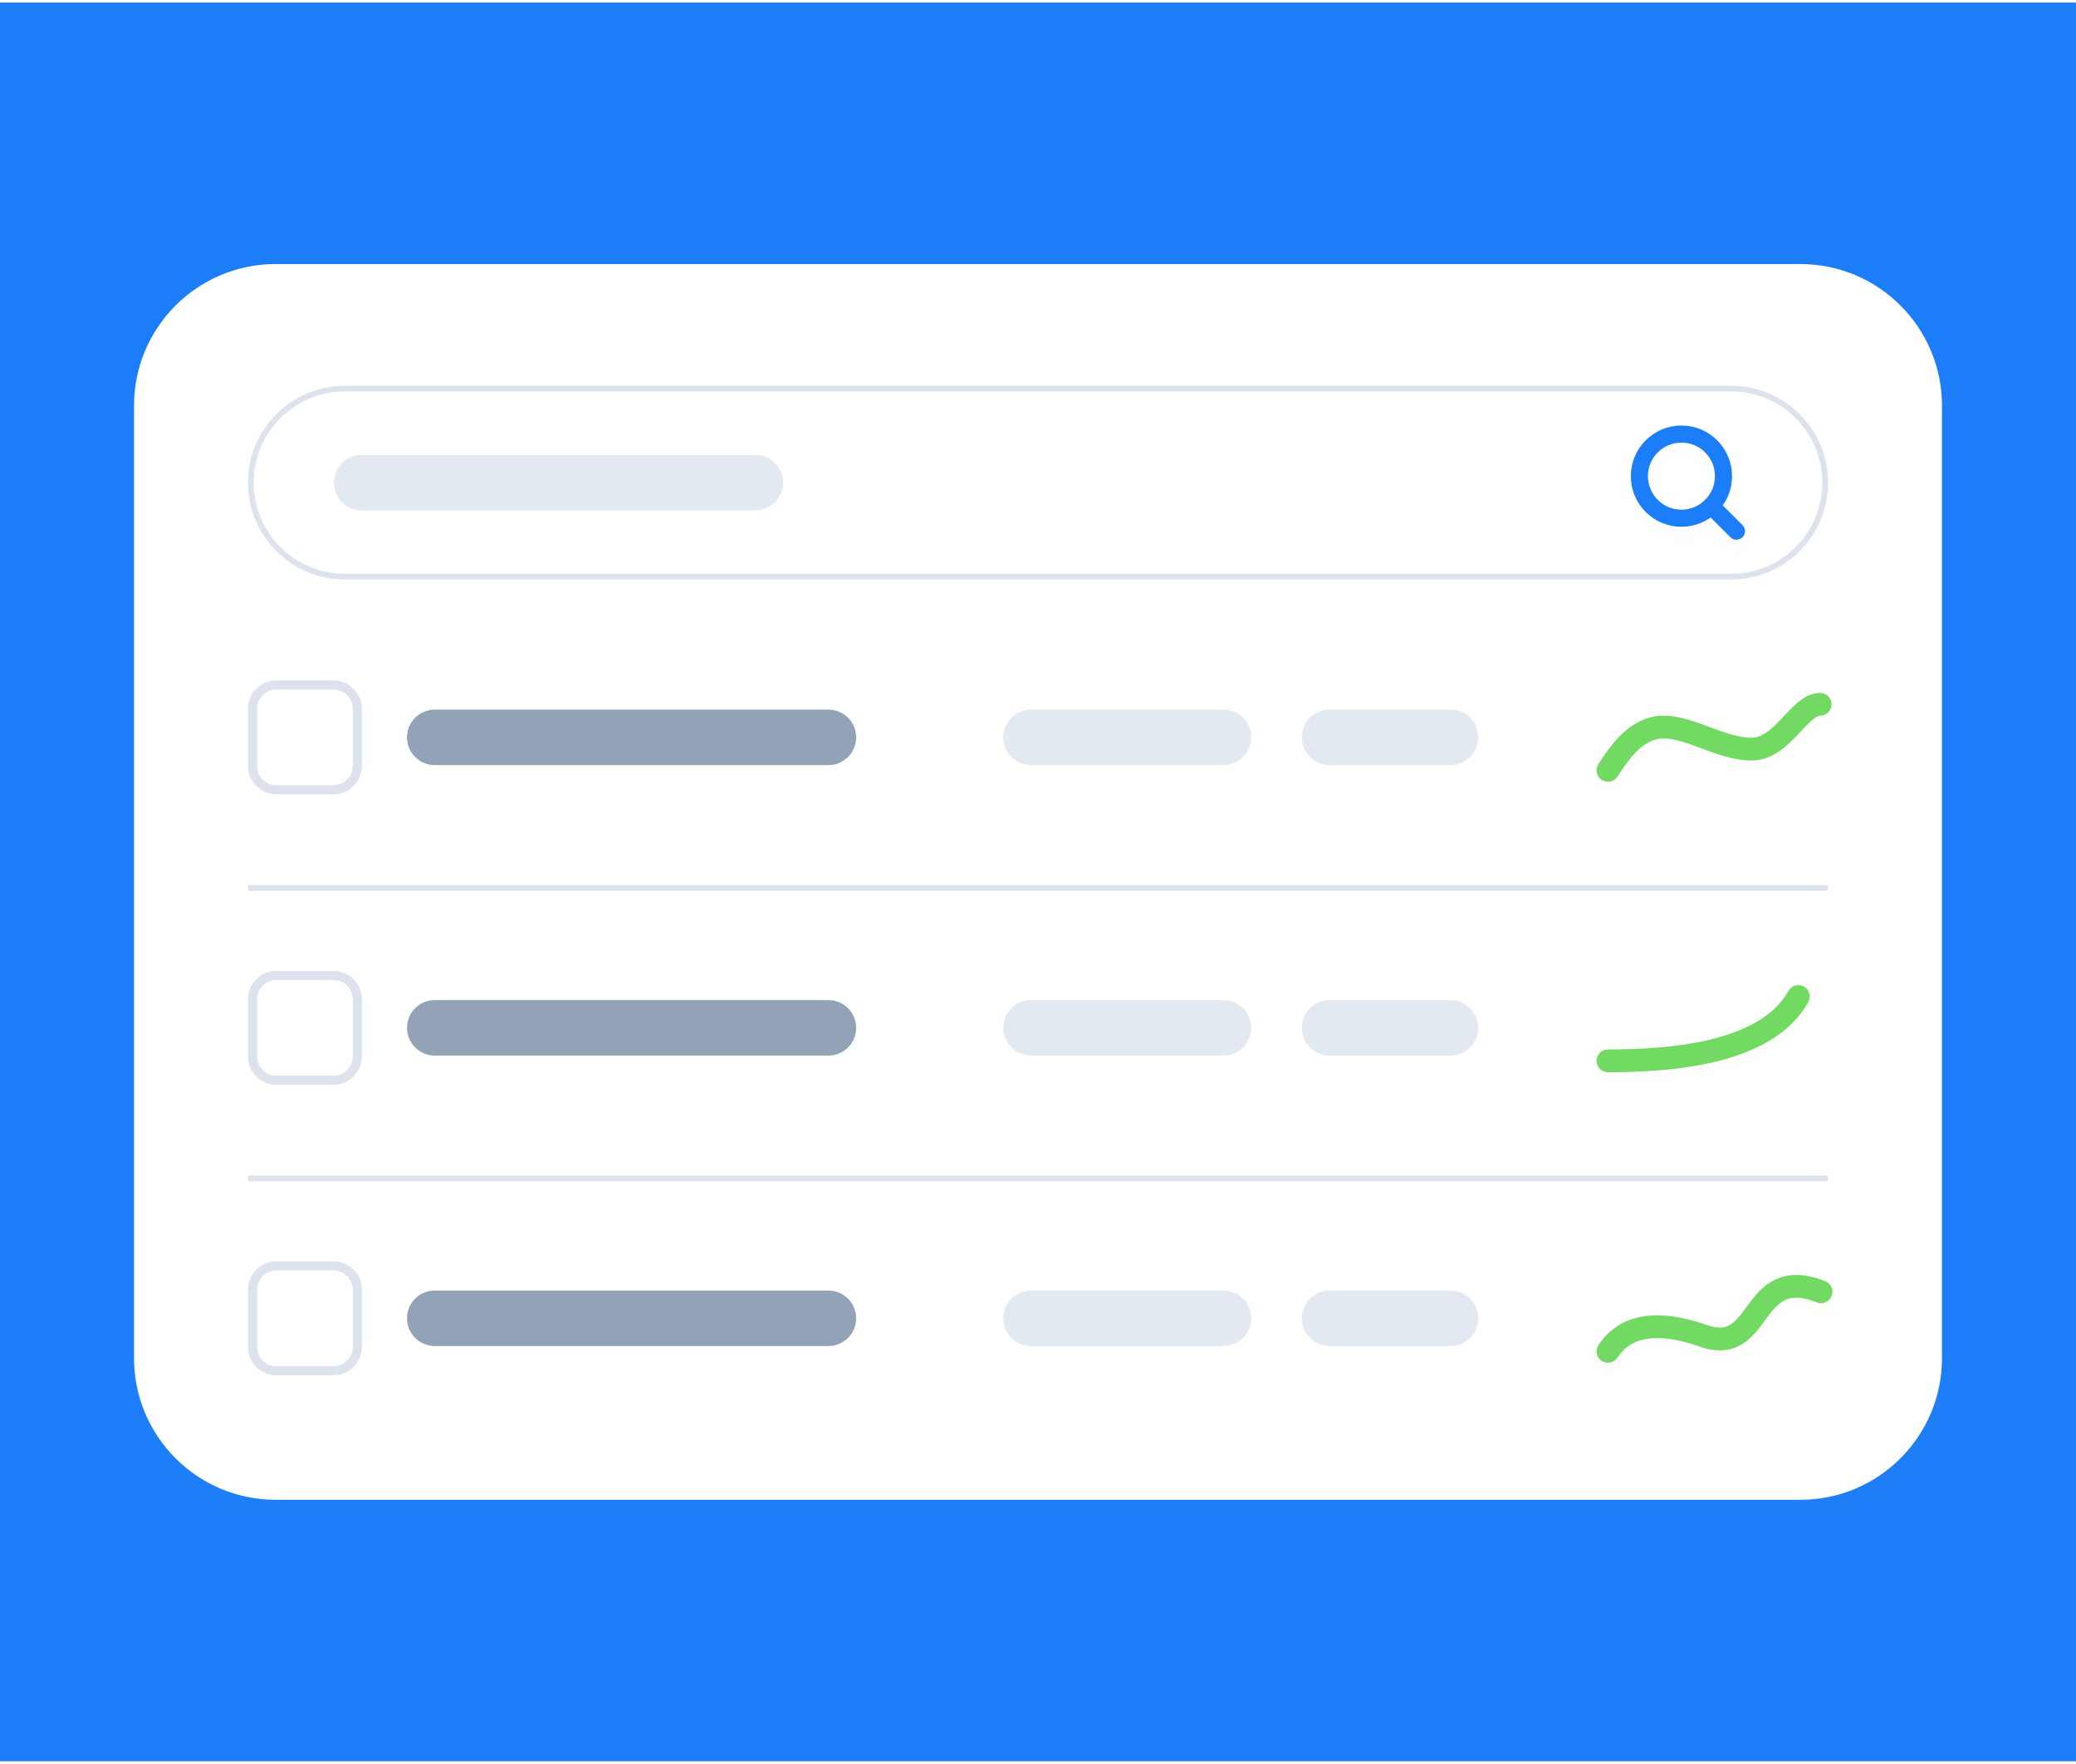 <svg width="412" height="350" viewBox="0 0 412 350" fill="none" xmlns="http://www.w3.org/2000/svg">
<g clip-path="url(#clip0)">
<path d="M412 0.5H0V349.5H412V0.5Z" fill="white"/>
<path d="M412 0.5H0V349.5H412V0.5Z" fill="#1C7DF8"/>
<g filter="url(#filter0_d)">
<path d="M357.283 52.393H54.717C39.187 52.393 26.597 64.983 26.597 80.513V269.487C26.597 285.018 39.187 297.608 54.717 297.608H357.283C372.814 297.608 385.404 285.018 385.404 269.487V80.513C385.404 64.983 372.814 52.393 357.283 52.393Z" fill="white" fill-opacity="0.01"/>
</g>
<path d="M357.283 52.393H54.717C39.187 52.393 26.597 64.983 26.597 80.513V269.487C26.597 285.018 39.187 297.608 54.717 297.608H357.283C372.814 297.608 385.404 285.018 385.404 269.487V80.513C385.404 64.983 372.814 52.393 357.283 52.393Z" fill="white"/>
<g filter="url(#filter1_d)">
<path d="M319.114 152.868C321.231 149.664 324.601 144.28 330.147 144.28C335.694 144.28 341.543 148.646 347.647 148.646C353.752 148.646 357.066 139.761 361.22 139.761" stroke="#72D962" stroke-opacity="0.01" stroke-width="4.523" stroke-linecap="round"/>
</g>
<path d="M319.114 152.868C321.231 149.664 324.601 144.28 330.147 144.28C335.694 144.28 341.543 148.646 347.647 148.646C353.752 148.646 357.066 139.761 361.22 139.761" stroke="#72D962" stroke-width="4.523" stroke-linecap="round"/>
<g filter="url(#filter2_d)">
<path d="M319.114 210.506C331.673 210.506 350.552 209.094 356.902 197.74" stroke="#72D962" stroke-opacity="0.01" stroke-width="4.523" stroke-linecap="round"/>
</g>
<path d="M319.114 210.506C331.673 210.506 350.552 209.094 356.902 197.74" stroke="#72D962" stroke-width="4.523" stroke-linecap="round"/>
<g filter="url(#filter3_d)">
<path d="M319.114 268.145C321.231 264.941 325.991 260.848 338.029 265.069C350.067 269.29 346.999 250.671 361.397 256.336" stroke="#72D962" stroke-opacity="0.01" stroke-width="4.523" stroke-linecap="round"/>
</g>
<path d="M319.114 268.145C321.231 264.941 325.991 260.848 338.029 265.069C350.067 269.29 346.999 250.671 361.397 256.336" stroke="#72D962" stroke-width="4.523" stroke-linecap="round"/>
<path d="M66.171 135.912H54.864C52.241 135.912 50.115 138.038 50.115 140.661V151.968C50.115 154.591 52.241 156.717 54.864 156.717H66.171C68.794 156.717 70.92 154.591 70.92 151.968V140.661C70.92 138.038 68.794 135.912 66.171 135.912Z" fill="white" stroke="#DCE3ED" stroke-width="1.809"/>
<path d="M66.171 193.551H54.864C52.241 193.551 50.115 195.677 50.115 198.3V209.607C50.115 212.23 52.241 214.356 54.864 214.356H66.171C68.794 214.356 70.92 212.23 70.92 209.607V198.3C70.92 195.677 68.794 193.551 66.171 193.551Z" fill="white" stroke="#DCE3ED" stroke-width="1.809"/>
<path d="M66.171 251.189H54.864C52.241 251.189 50.115 253.315 50.115 255.938V267.245C50.115 269.868 52.241 271.994 54.864 271.994H66.171C68.794 271.994 70.92 269.868 70.92 267.245V255.938C70.92 253.315 68.794 251.189 66.171 251.189Z" fill="white" stroke="#DCE3ED" stroke-width="1.809"/>
<path d="M49.21 176.196H362.79" stroke="#DCE3ED" stroke-width="1.131"/>
<path d="M49.21 233.834H362.79" stroke="#DCE3ED" stroke-width="1.131"/>
<path opacity="0.8" d="M164.407 140.81H86.279C83.239 140.81 80.774 143.275 80.774 146.315V146.315C80.774 149.355 83.239 151.82 86.279 151.82H164.407C167.447 151.82 169.912 149.355 169.912 146.315C169.912 143.275 167.447 140.81 164.407 140.81Z" fill="#778BA5"/>
<path opacity="0.8" d="M164.407 198.448H86.279C83.239 198.448 80.774 200.913 80.774 203.953V203.953C80.774 206.993 83.239 209.458 86.279 209.458H164.407C167.447 209.458 169.912 206.993 169.912 203.953C169.912 200.913 167.447 198.448 164.407 198.448Z" fill="#778BA5"/>
<path opacity="0.8" d="M164.407 256.086H86.279C83.239 256.086 80.774 258.551 80.774 261.591V261.591C80.774 264.631 83.239 267.096 86.279 267.096H164.407C167.447 267.096 169.912 264.631 169.912 261.591C169.912 258.551 167.447 256.086 164.407 256.086Z" fill="#778BA5"/>
<path opacity="0.8" d="M287.857 140.81H263.867C260.827 140.81 258.362 143.275 258.362 146.315V146.315C258.362 149.355 260.827 151.82 263.867 151.82H287.857C290.898 151.82 293.362 149.355 293.362 146.315C293.362 143.275 290.898 140.81 287.857 140.81Z" fill="#DCE3ED"/>
<path opacity="0.8" d="M287.857 198.448H263.867C260.827 198.448 258.362 200.913 258.362 203.953V203.953C258.362 206.993 260.827 209.458 263.867 209.458H287.857C290.898 209.458 293.362 206.993 293.362 203.953C293.362 200.913 290.898 198.448 287.857 198.448Z" fill="#DCE3ED"/>
<path opacity="0.8" d="M287.857 256.086H263.867C260.827 256.086 258.362 258.551 258.362 261.591V261.591C258.362 264.631 260.827 267.096 263.867 267.096H287.857C290.898 267.096 293.362 264.631 293.362 261.591V261.591C293.362 258.551 290.898 256.086 287.857 256.086Z" fill="#DCE3ED"/>
<path opacity="0.8" d="M242.811 140.81H204.61C201.57 140.81 199.105 143.275 199.105 146.315V146.315C199.105 149.355 201.57 151.82 204.61 151.82H242.811C245.851 151.82 248.316 149.355 248.316 146.315C248.316 143.275 245.851 140.81 242.811 140.81Z" fill="#DCE3ED"/>
<path opacity="0.8" d="M242.811 198.448H204.61C201.57 198.448 199.105 200.913 199.105 203.953V203.953C199.105 206.993 201.57 209.458 204.61 209.458H242.811C245.851 209.458 248.316 206.993 248.316 203.953C248.316 200.913 245.851 198.448 242.811 198.448Z" fill="#DCE3ED"/>
<path opacity="0.8" d="M242.811 256.086H204.61C201.57 256.086 199.105 258.551 199.105 261.591V261.591C199.105 264.631 201.57 267.096 204.61 267.096H242.811C245.851 267.096 248.316 264.631 248.316 261.591V261.591C248.316 258.551 245.851 256.086 242.811 256.086Z" fill="#DCE3ED"/>
<g filter="url(#filter4_d)">
<path d="M343.568 76.546H68.432C57.816 76.546 49.21 85.152 49.21 95.768V95.768C49.21 106.384 57.816 114.99 68.432 114.99H343.568C354.184 114.99 362.789 106.384 362.789 95.768C362.789 85.152 354.184 76.546 343.568 76.546Z" fill="white" fill-opacity="0.01"/>
<path d="M343.568 77.111H68.432C58.129 77.111 49.776 85.464 49.776 95.768C49.776 106.071 58.129 114.424 68.432 114.424H343.568C353.872 114.424 362.225 106.071 362.225 95.768C362.225 85.464 353.872 77.111 343.568 77.111Z" stroke="#DCE3ED" stroke-opacity="0.01" stroke-width="1.131"/>
</g>
<path d="M343.568 76.546H68.432C57.816 76.546 49.21 85.152 49.21 95.768V95.768C49.21 106.384 57.816 114.99 68.432 114.99H343.568C354.184 114.99 362.789 106.384 362.789 95.768C362.789 85.152 354.184 76.546 343.568 76.546Z" fill="white"/>
<path d="M343.568 77.111H68.432C58.129 77.111 49.776 85.464 49.776 95.768C49.776 106.071 58.129 114.424 68.432 114.424H343.568C353.872 114.424 362.225 106.071 362.225 95.768C362.225 85.464 353.872 77.111 343.568 77.111Z" stroke="#DCE3ED" stroke-width="1.131"/>
<path opacity="0.8" d="M149.912 90.263H71.784C68.743 90.263 66.279 92.728 66.279 95.768V95.768C66.279 98.808 68.743 101.273 71.784 101.273H149.912C152.952 101.273 155.417 98.808 155.417 95.768C155.417 92.728 152.952 90.263 149.912 90.263Z" fill="#DCE3ED"/>
<g filter="url(#filter5_d)">
<path d="M333.695 102.832C338.306 102.832 342.044 99.094 342.044 94.483C342.044 89.872 338.306 86.134 333.695 86.134C329.085 86.134 325.347 89.872 325.347 94.483C325.347 99.094 329.085 102.832 333.695 102.832Z" stroke="#1C7DF8" stroke-opacity="0.01" stroke-width="3.392" stroke-linecap="round" stroke-linejoin="round"/>
<path d="M339.598 100.387L344.612 105.401" stroke="#1C7DF8" stroke-opacity="0.01" stroke-width="3.392" stroke-linecap="round" stroke-linejoin="round"/>
</g>
<path d="M333.695 102.832C338.306 102.832 342.044 99.094 342.044 94.483C342.044 89.872 338.306 86.134 333.695 86.134C329.085 86.134 325.347 89.872 325.347 94.483C325.347 99.094 329.085 102.832 333.695 102.832Z" stroke="#1C7DF8" stroke-width="3.392" stroke-linecap="round" stroke-linejoin="round"/>
<path d="M339.598 100.387L344.612 105.401" stroke="#1C7DF8" stroke-width="3.392" stroke-linecap="round" stroke-linejoin="round"/>
</g>
<defs>
<filter id="filter0_d" x="-30.84" y="-0.807" width="473.681" height="360.089" filterUnits="userSpaceOnUse" color-interpolation-filters="sRGB">
<feFlood flood-opacity="0" result="BackgroundImageFix"/>
<feColorMatrix in="SourceAlpha" type="matrix" values="0 0 0 0 0 0 0 0 0 0 0 0 0 0 0 0 0 0 127 0"/>
<feOffset dy="4.238"/>
<feGaussianBlur stdDeviation="28.719"/>
<feColorMatrix type="matrix" values="0 0 0 0 0.01 0 0 0 0 0.146 0 0 0 0 0.35 0 0 0 0.37 0"/>
<feBlend mode="normal" in2="BackgroundImageFix" result="effect1_dropShadow"/>
<feBlend mode="normal" in="SourceGraphic" in2="effect1_dropShadow" result="shape"/>
</filter>
<filter id="filter1_d" x="313.171" y="136.273" width="53.991" height="24.992" filterUnits="userSpaceOnUse" color-interpolation-filters="sRGB">
<feFlood flood-opacity="0" result="BackgroundImageFix"/>
<feColorMatrix in="SourceAlpha" type="matrix" values="0 0 0 0 0 0 0 0 0 0 0 0 0 0 0 0 0 0 127 0"/>
<feOffset dy="2.454"/>
<feGaussianBlur stdDeviation="1.841"/>
<feColorMatrix type="matrix" values="0 0 0 0 0.448 0 0 0 0 0.85 0 0 0 0 0.383 0 0 0 0.41 0"/>
<feBlend mode="normal" in2="BackgroundImageFix" result="effect1_dropShadow"/>
<feBlend mode="normal" in="SourceGraphic" in2="effect1_dropShadow" result="shape"/>
</filter>
<filter id="filter2_d" x="313.172" y="194.251" width="49.673" height="24.651" filterUnits="userSpaceOnUse" color-interpolation-filters="sRGB">
<feFlood flood-opacity="0" result="BackgroundImageFix"/>
<feColorMatrix in="SourceAlpha" type="matrix" values="0 0 0 0 0 0 0 0 0 0 0 0 0 0 0 0 0 0 127 0"/>
<feOffset dy="2.454"/>
<feGaussianBlur stdDeviation="1.841"/>
<feColorMatrix type="matrix" values="0 0 0 0 0.448 0 0 0 0 0.85 0 0 0 0 0.383 0 0 0 0.41 0"/>
<feBlend mode="normal" in2="BackgroundImageFix" result="effect1_dropShadow"/>
<feBlend mode="normal" in="SourceGraphic" in2="effect1_dropShadow" result="shape"/>
</filter>
<filter id="filter3_d" x="313.171" y="251.765" width="54.169" height="24.777" filterUnits="userSpaceOnUse" color-interpolation-filters="sRGB">
<feFlood flood-opacity="0" result="BackgroundImageFix"/>
<feColorMatrix in="SourceAlpha" type="matrix" values="0 0 0 0 0 0 0 0 0 0 0 0 0 0 0 0 0 0 127 0"/>
<feOffset dy="2.454"/>
<feGaussianBlur stdDeviation="1.841"/>
<feColorMatrix type="matrix" values="0 0 0 0 0.448 0 0 0 0 0.85 0 0 0 0 0.383 0 0 0 0.41 0"/>
<feBlend mode="normal" in2="BackgroundImageFix" result="effect1_dropShadow"/>
<feBlend mode="normal" in="SourceGraphic" in2="effect1_dropShadow" result="shape"/>
</filter>
<filter id="filter4_d" x="42.426" y="72.023" width="327.148" height="52.012" filterUnits="userSpaceOnUse" color-interpolation-filters="sRGB">
<feFlood flood-opacity="0" result="BackgroundImageFix"/>
<feColorMatrix in="SourceAlpha" type="matrix" values="0 0 0 0 0 0 0 0 0 0 0 0 0 0 0 0 0 0 127 0"/>
<feOffset dy="2.261"/>
<feGaussianBlur stdDeviation="3.392"/>
<feColorMatrix type="matrix" values="0 0 0 0 0.109 0 0 0 0 0.491 0 0 0 0 0.971 0 0 0 0.08 0"/>
<feBlend mode="normal" in2="BackgroundImageFix" result="effect1_dropShadow"/>
<feBlend mode="normal" in="SourceGraphic" in2="effect1_dropShadow" result="shape"/>
</filter>
<filter id="filter5_d" x="319.128" y="83.308" width="31.703" height="31.704" filterUnits="userSpaceOnUse" color-interpolation-filters="sRGB">
<feFlood flood-opacity="0" result="BackgroundImageFix"/>
<feColorMatrix in="SourceAlpha" type="matrix" values="0 0 0 0 0 0 0 0 0 0 0 0 0 0 0 0 0 0 127 0"/>
<feOffset dy="3.392"/>
<feGaussianBlur stdDeviation="2.261"/>
<feColorMatrix type="matrix" values="0 0 0 0 0.109 0 0 0 0 0.491 0 0 0 0 0.971 0 0 0 0.24 0"/>
<feBlend mode="normal" in2="BackgroundImageFix" result="effect1_dropShadow"/>
<feBlend mode="normal" in="SourceGraphic" in2="effect1_dropShadow" result="shape"/>
</filter>
<clipPath id="clip0">
<rect width="412" height="349" fill="white" transform="translate(0 0.5)"/>
</clipPath>
</defs>
</svg>
